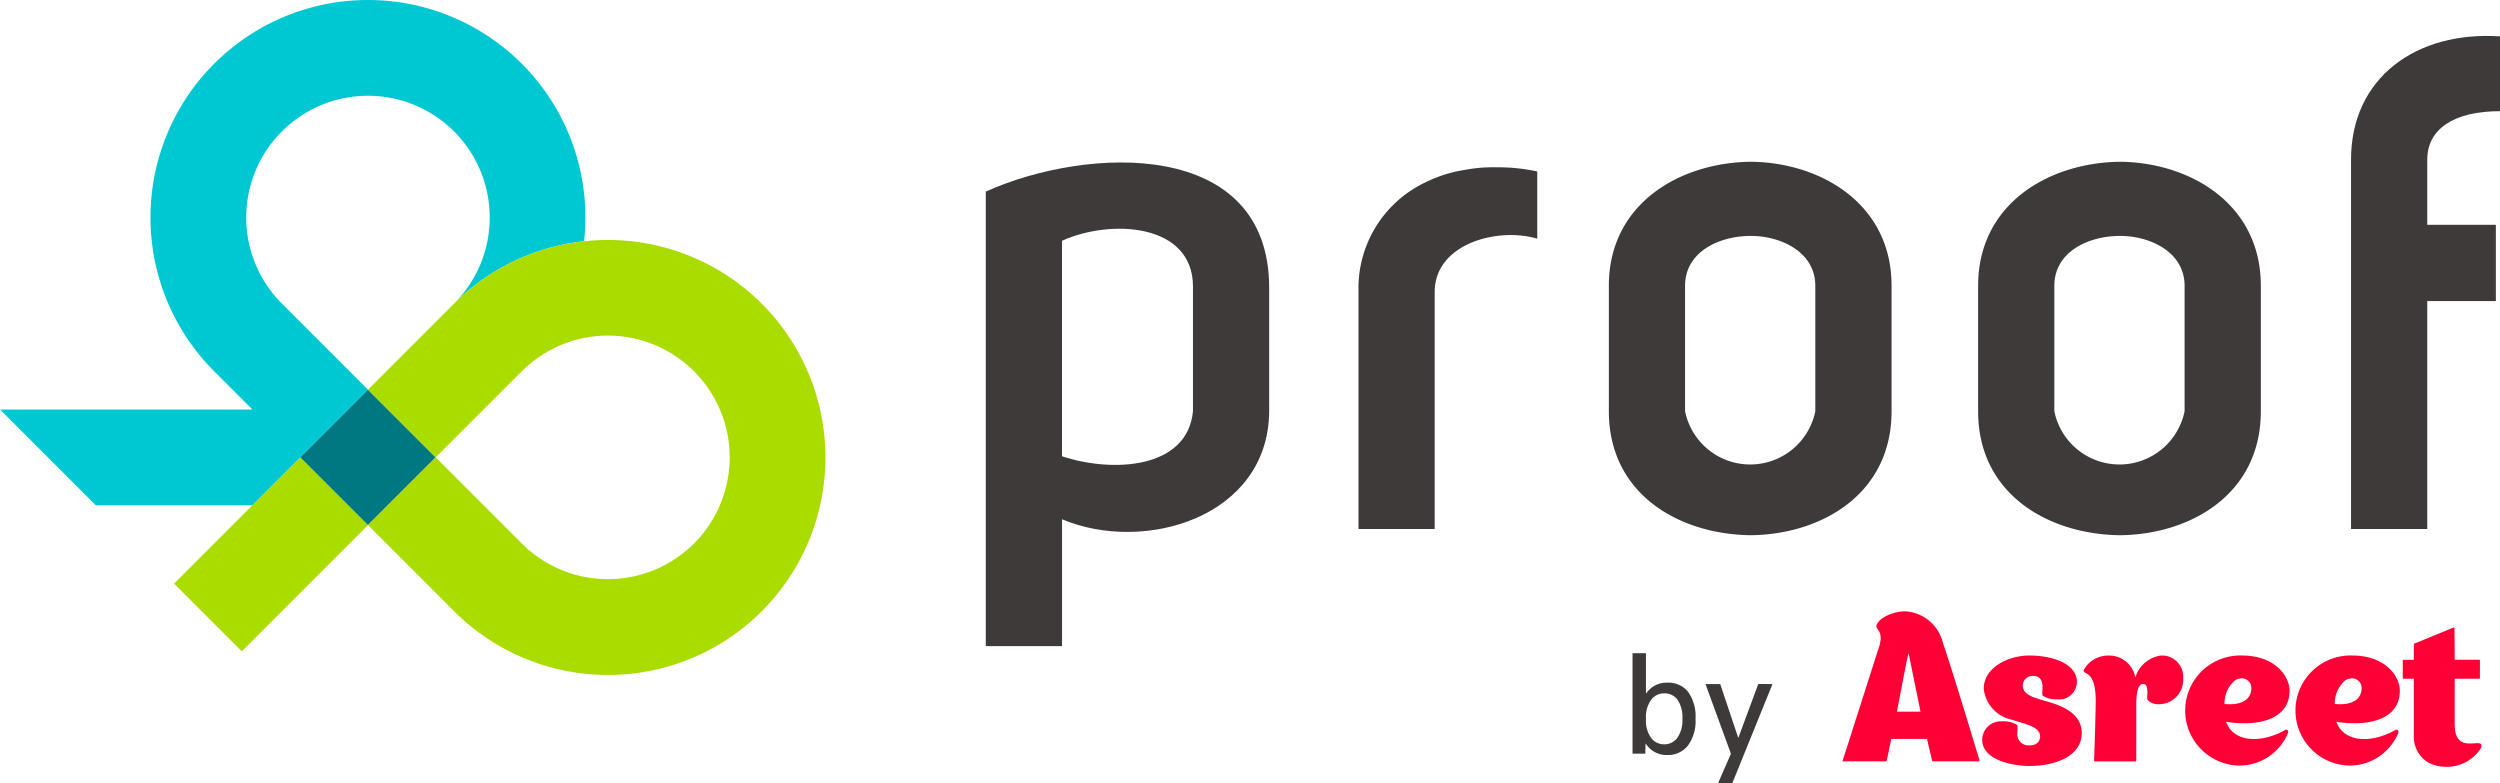 <svg xmlns="http://www.w3.org/2000/svg" width="69.346" height="21.725" viewBox="0 0 69.346 21.725"><path d="M54.891 21.119H53.625a.035.035.0 0 1-.034-.028l-.14-.594h-.992c-.067.353-.123.594-.123.594a.044.044.0 0 1-.039.028H51.126s-.028.0-.011-.028c0 0 .964-3.014.964-3.019.23-.588-.073-.599-.028-.728.073-.218.476-.387.801-.387a1.146 1.146.0 0 1 1.042.879c.235.661 1.014 3.255 1.014 3.255C54.919 21.119 54.891 21.119 54.891 21.119zM53.272 19.741 52.941 18.116c-.101.409-.218 1.115-.325 1.625z" style="fill:#ff0036"/><path d="M57.744 20.334c0 .678-.807.913-1.445.913-.499.0-1.316-.174-1.316-.728a.516.516.0 0 1 .543-.51.741.741.0 0 1 .42.095c.034.05.011.123.011.23a.312.312.0 0 0 .331.342c.207.0.297-.101.302-.252-.011-.269-.387-.331-.801-.465a.981.981.0 0 1-.762-.846v-.017c0-.583.689-.913 1.26-.913.655.0 1.322.23 1.322.728a.487.487.0 0 1-.543.487.677.677.0 0 1-.403-.101c-.028-.045-.006-.118-.006-.23.0-.224-.095-.325-.286-.319a.273.273.0 0 0-.263.263c0 .275.331.347.717.459C57.274 19.601 57.744 19.825 57.744 20.334z" style="fill:#ff0036"/><path d="M60.557 18.811a.676.676.0 0 1-.7.723.397.397.0 0 1-.28-.112c-.034-.05-.011-.09-.011-.202.0-.174-.034-.246-.118-.246-.163.0-.191.286-.191.633v1.485c0 .028-.022.028-.022.028h-1.126s-.022.0-.022-.028c0 0 .045-1.272.045-1.658.0-.891-.381-.7-.331-.852a.773.773.0 0 1 .678-.398.736.736.0 0 1 .751.611.864.864.0 0 1 .706-.611A.586.586.0 0 1 60.557 18.811z" style="fill:#ff0036"/><path d="M63.463 20.34a1.466 1.466.0 0 1-1.345.896 1.527 1.527.0 1 1 .073-3.053c.919.0 1.317.577 1.317.975.0.879-1.025.986-1.759.863.196.56.941.616 1.625.235a.059.059.0 0 1 .073-.006C63.469 20.267 63.48 20.29 63.463 20.34zm-1.759-.812c.499.045.745-.14.745-.443a.27.27.0 0 0-.297-.269.005.005.0 0 1-.006.006H62.13a.363.363.0 0 0-.134.05A.834.834.0 0 0 61.704 19.528z" style="fill:#ff0036"/><path d="M66.522 20.34a1.466 1.466.0 0 1-1.345.896 1.527 1.527.0 1 1 .073-3.053c.919.0 1.317.577 1.317.975.0.879-1.025.986-1.759.863.196.56.941.616 1.625.235a.059.059.0 0 1 .073-.006C66.528 20.267 66.539 20.29 66.522 20.34zm-1.759-.812c.499.045.745-.14.745-.443a.27.27.0 0 0-.297-.269.005.005.0 0 1-.006.006H65.189a.363.363.0 0 0-.134.05A.835.835.0 0 0 64.763 19.528z" style="fill:#ff0036"/><path d="M68.812 20.76a1.117 1.117.0 0 1-.975.51 1.064 1.064.0 0 1-.499-.129.837.837.0 0 1-.381-.751V18.827h-.286s-.022.0-.022-.028v-.476a.022.022.0 0 1 .022-.022h.286v-.426a.027.027.0 0 1 .028-.028l1.076-.443s.028.006.022.028c0 0 .006.392.006.868h.683s.017.0.017.028v.471c0 .028-.022.028-.022.028h-.678v1.255a1.728 1.728.0 0 0 .011.179c.073.454.42.353.639.353C68.84 20.615 68.851 20.687 68.812 20.76z" style="fill:#ff0036"/><path d="M27.344 5.314c2.825-1.269 7.861-1.48 7.861 2.671V11.406c-.019 2.941-3.459 3.959-5.746 2.998V17.922H27.344V5.314zm2.114 7.342c1.384.461 3.479.365 3.633-1.249V7.947c0-1.749-2.268-1.884-3.633-1.269z" style="fill:#3e3a39"/><path d="M41.507 4.641a5.137 5.137.0 0 1 1.134.115V6.621c-1.096-.327-2.845.135-2.845 1.48v6.573H37.682V8.062a3.248 3.248.0 0 1 1.845-2.998 3.778 3.778.0 0 1 .961-.327c.039.0.077-.019.115-.019A4.178 4.178.0 0 1 41.507 4.641z" style="fill:#3e3a39"/><path d="M48.567 4.487c1.922.019 3.902 1.153 3.902 3.44V11.406c0 2.326-1.98 3.421-3.902 3.44-1.96-.019-3.94-1.115-3.94-3.44V7.928C44.627 5.641 46.606 4.507 48.567 4.487zM46.741 7.928V11.406a1.843 1.843.0 0 0 3.613.0V7.928c0-.942-.961-1.384-1.787-1.384C47.683 6.544 46.741 6.986 46.741 7.928z" style="fill:#3e3a39"/><path d="M58.81 4.487c1.922.019 3.902 1.153 3.902 3.44V11.406c0 2.326-1.98 3.421-3.902 3.44-1.96-.019-3.94-1.115-3.94-3.44V7.928C54.87 5.641 56.849 4.507 58.81 4.487zm-1.826 3.44V11.406a1.843 1.843.0 0 0 3.613.0V7.928c0-.942-.961-1.384-1.788-1.384C57.925 6.544 56.984 6.986 56.984 7.928z" style="fill:#3e3a39"/><path d="M69.346 3.084c-1.288.0-2.018.5-2.018 1.345V6.236h1.903V8.351H67.328v6.323H65.214V4.43c0-2.287 1.826-3.575 4.132-3.421V3.084z" style="fill:#3e3a39"/><path d="M5.042 14.049h4.95v2.656H5.042z" transform="translate(-8.671 9.819) rotate(-45)" style="fill:#aadc00"/><path d="M14.473 1.767a6.033 6.033.0 0 0-8.532 8.532L7.001 11.359H0l2.656 2.656H7.001l3.206-3.206L7.819 8.421a3.377 3.377.0 1 1 4.776.0 6.004 6.004.0 0 1 3.606-1.728A6.025 6.025.0 0 0 14.473 1.767z" style="fill:#00c8d2"/><path d="M8.879 11.36h2.656v2.656H8.879z" transform="translate(-5.982 10.933) rotate(-45)" style="fill:#007882"/><path d="M16.201 6.693h0a6.003 6.003.0 0 0-3.606 1.728l-2.388 2.388 1.878 1.878L14.473 10.299l7e-5-7e-5a3.378 3.378.0 1 1-7e-5 4.776l-2.388-2.388-1.878 1.878 2.388 2.388a6.033 6.033.0 1 0 3.606-10.26z" style="fill:#aadc00"/><path d="M45.284 18.118h.372v1.115h.007a.687.687.0 0 1 .587-.297.699.699.0 0 1 .575.255 1.171 1.171.0 0 1 .206.749 1.142 1.142.0 0 1-.214.745.699.699.0 0 1-.567.258.68.68.0 0 1-.599-.316H45.645l-.007.279h-.354zm1.383 1.822a.871.871.0 0 0-.134-.53.444.444.0 0 0-.375-.177.436.436.0 0 0-.361.184.808.808.0 0 0-.141.504v.037a.806.806.0 0 0 .141.506.437.437.0 0 0 .361.182.442.442.0 0 0 .37-.182A.847.847.0 0 0 46.667 19.94z" style="fill:#3e3a39"/><path d="M48.214 20.461h.007l.55-1.487H49.166l-1.115 2.751h-.395l.357-.818-.706-1.933h.409z" style="fill:#3e3a39"/></svg>